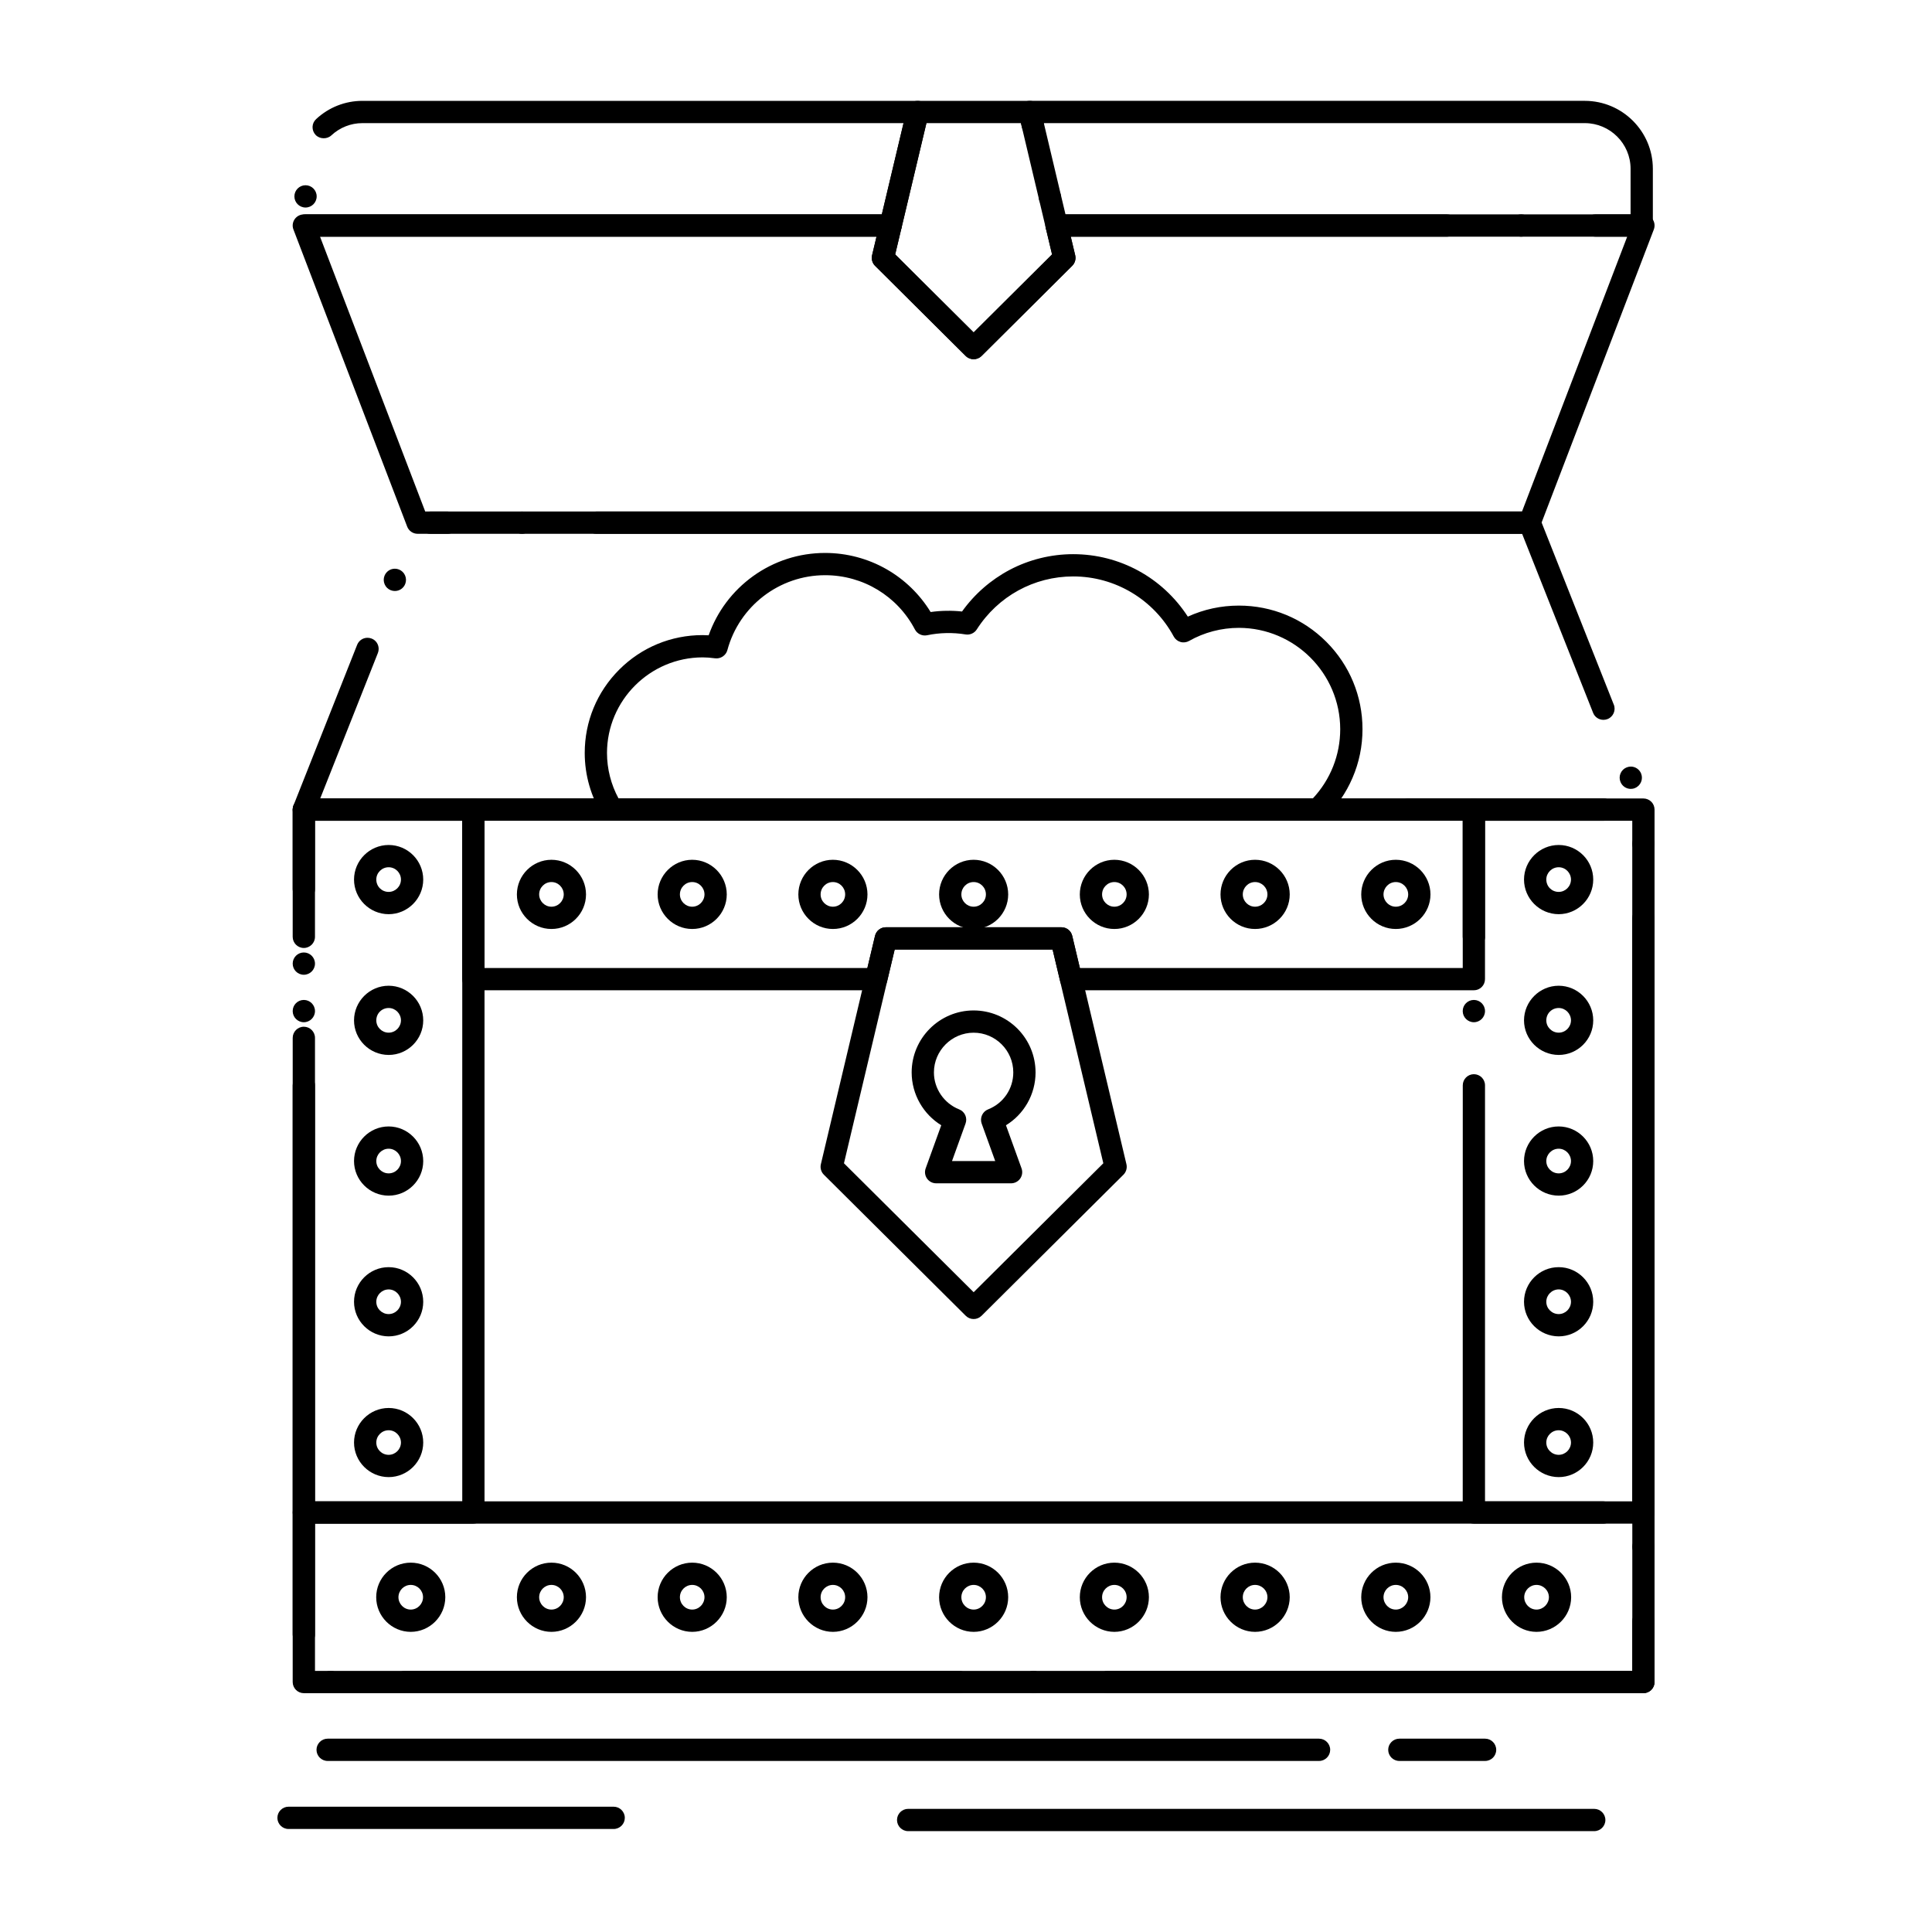 <?xml version="1.0" encoding="UTF-8"?>
<!-- Uploaded to: SVG Repo, www.svgrepo.com, Generator: SVG Repo Mixer Tools -->
<svg fill="#000000" width="800px" height="800px" version="1.1" viewBox="144 144 512 512" xmlns="http://www.w3.org/2000/svg">
 <g>
  <path d="m437.57 592.71c-1.621 0-2.953-1.328-2.953-2.953 0-1.633 1.328-2.953 2.953-2.953h139.01v-199.5c0-1.625 1.32-2.953 2.941-2.953 1.633 0 2.953 1.328 2.953 2.953v202.45c0 0.789-0.305 1.523-0.867 2.086-0.551 0.551-1.289 0.867-2.086 0.867zm-19.68 0c-1.621 0-2.953-1.328-2.953-2.953 0-1.633 1.328-2.953 2.953-2.953s2.953 1.32 2.953 2.953c0 1.625-1.328 2.953-2.953 2.953zm-19.68 0h-173.69c-0.777 0-1.543-0.316-2.086-0.867-0.551-0.551-0.867-1.309-0.867-2.086l0.004-170.71c0-1.621 1.32-2.953 2.953-2.953 1.625 0 2.953 1.328 2.953 2.953v167.76h170.73c1.625 0 2.953 1.32 2.953 2.953 0 1.613-1.258 2.902-2.875 2.953h-0.082zm-173.69-190.39c-1.633 0-2.953-1.32-2.953-2.953 0-1.625 1.32-2.953 2.953-2.953 1.625 0 2.953 1.328 2.953 2.953 0 1.633-1.328 2.953-2.953 2.953zm0-19.68c-1.633 0-2.953-1.32-2.953-2.953v-21.125c0-0.777 0.316-1.535 0.867-2.086 0.543-0.551 1.309-0.867 2.086-0.867h344.4c1.621 0 2.953 1.328 2.953 2.953s-1.328 2.953-2.953 2.953h-341.45v18.176c0 1.629-1.328 2.949-2.953 2.949zm355-12.055c-1.621 0-2.941-1.32-2.941-2.953 0-1.625 1.32-2.953 2.941-2.953 1.633 0 2.953 1.328 2.953 2.953 0 1.633-1.32 2.953-2.953 2.953z"/>
  <path d="m251.3 592.71c-1.625 0-2.953-1.328-2.953-2.953 0-1.633 1.328-2.953 2.953-2.953h325.28v-13.227c0-1.621 1.32-2.953 2.941-2.953 1.633 0 2.953 1.328 2.953 2.953v16.176c0 0.789-0.305 1.523-0.867 2.086-0.551 0.551-1.289 0.867-2.086 0.867zm-19.68 0c-1.625 0-2.953-1.328-2.953-2.953 0-1.633 1.328-2.953 2.953-2.953s2.953 1.32 2.953 2.953c-0.004 1.625-1.332 2.953-2.953 2.953zm-7.098-12.586c-1.633 0-2.953-1.328-2.953-2.953v-32.344c0-0.777 0.316-1.535 0.867-2.086 0.543-0.551 1.309-0.867 2.086-0.867h344.4c1.621 0 2.953 1.32 2.953 2.953 0 1.625-1.328 2.953-2.953 2.953h-341.45v29.375 0.02c0 1.621-1.328 2.949-2.953 2.949zm355-23.273c-1.621 0-2.941-1.32-2.941-2.953 0-1.621 1.32-2.953 2.941-2.953 1.633 0 2.953 1.328 2.953 2.953 0 1.637-1.32 2.953-2.953 2.953z"/>
  <path d="m269.45 547.78h-44.93c-0.777 0-1.535-0.316-2.086-0.867-0.551-0.551-0.867-1.309-0.867-2.086l0.004-113.2c0-1.633 1.328-2.953 2.953-2.953s2.953 1.32 2.953 2.953v110.25h39.027v-180.37h-39.031v30.762c0 1.625-1.328 2.953-2.953 2.953-1.633 0-2.953-1.328-2.953-2.953v-33.711c0-0.777 0.316-1.535 0.867-2.086 0.543-0.551 1.309-0.867 2.086-0.867h44.93c0.777 0 1.535 0.316 2.086 0.867 0.551 0.551 0.867 1.309 0.867 2.086v186.27c0 0.789-0.316 1.535-0.867 2.086-0.559 0.559-1.297 0.863-2.086 0.863zm-44.93-132.88c-1.633 0-2.953-1.328-2.953-2.953 0-1.633 1.32-2.953 2.953-2.953 1.625 0 2.953 1.32 2.953 2.953 0 1.625-1.328 2.953-2.953 2.953z"/>
  <path d="m579.53 547.78h-44.938c-0.777 0-1.535-0.316-2.086-0.867-0.551-0.551-0.867-1.309-0.867-2.086l0.012-113.2c0-1.633 1.32-2.953 2.941-2.953 1.633 0 2.953 1.32 2.953 2.953v110.25h39.023v-180.37h-39.027v30.75c0.012 0 0.012 0.012 0.012 0.012 0 1.625-1.328 2.953-2.961 2.953-1.625 0-2.953-1.328-2.953-2.953v-33.711c0-0.777 0.312-1.535 0.867-2.086 0.551-0.551 1.309-0.867 2.086-0.867h44.938c0.766 0 1.535 0.316 2.086 0.867 0.551 0.551 0.855 1.309 0.855 2.086v186.27c0 0.789-0.305 1.523-0.855 2.086-0.562 0.559-1.301 0.863-2.086 0.863zm-44.941-132.88c-1.625 0-2.953-1.328-2.953-2.953 0-1.633 1.328-2.953 2.953-2.953 1.633 0 2.953 1.32 2.953 2.953 0 1.625-1.32 2.953-2.953 2.953z"/>
  <path d="m534.6 406.43h-106.75c-1.359 0-2.559-0.957-2.875-2.273l-2.027-8.52-41.848-0.004-2.027 8.52c-0.316 1.34-1.496 2.273-2.875 2.273l-106.75 0.004c-0.777 0-1.543-0.316-2.086-0.867-0.551-0.551-0.867-1.309-0.867-2.086v-44.93c0-0.777 0.316-1.535 0.855-2.086 0.562-0.551 1.32-0.867 2.098-0.867l208.52 0.004c1.633 0 2.953 1.32 2.953 2.953 0 1.625-1.32 2.953-2.953 2.953l-205.57-0.004v39.027h101.46l2.027-8.52c0.316-1.34 1.496-2.273 2.875-2.273h46.523c1.367 0 2.547 0.934 2.863 2.273l2.027 8.52h101.47v-39.027h-14.316c-1.625 0-2.953-1.328-2.953-2.953 0-1.633 1.328-2.953 2.953-2.953h17.27c0.766 0 1.535 0.316 2.086 0.867 0.551 0.551 0.855 1.309 0.855 2.086v44.93c0 0.789-0.305 1.523-0.855 2.086-0.562 0.562-1.301 0.867-2.086 0.867zm-36.949-44.93c-1.625 0-2.953-1.328-2.953-2.953 0-1.633 1.328-2.953 2.953-2.953 1.633 0 2.953 1.32 2.953 2.953-0.004 1.625-1.32 2.953-2.953 2.953z"/>
  <path d="m402.03 493.56c-0.789 0-1.523-0.305-2.086-0.855l-37.617-37.402c-0.719-0.719-1.023-1.781-0.789-2.766l14.355-60.527c0.316-1.34 1.496-2.273 2.875-2.273h46.516c1.379 0 2.559 0.934 2.875 2.273l14.359 60.527c0.234 0.984-0.07 2.047-0.789 2.766l-37.617 37.402c-0.57 0.551-1.305 0.855-2.082 0.855zm-34.371-41.281 34.371 34.172 34.363-34.172-13.441-56.641-41.852 0.004z"/>
  <path d="m411.95 457.59h-19.855c-0.965 0-1.871-0.473-2.422-1.258-0.551-0.789-0.688-1.789-0.363-2.695l4.133-11.434c-2.344-1.445-4.301-3.465-5.668-5.856-1.418-2.469-2.176-5.285-2.176-8.148 0.012-9.055 7.371-16.414 16.422-16.422 4.387 0.012 8.504 1.723 11.602 4.812 3.09 3.102 4.801 7.223 4.812 11.613 0 2.863-0.75 5.676-2.164 8.148-1.367 2.391-3.324 4.418-5.68 5.856l4.133 11.434c0.324 0.906 0.188 1.91-0.363 2.695-0.551 0.781-1.453 1.254-2.41 1.254zm-15.656-5.906h11.445l-3.59-9.938c-0.531-1.496 0.227-3.176 1.703-3.75 4.062-1.605 6.68-5.453 6.68-9.801 0-5.797-4.715-10.52-10.512-10.52-5.797 0.012-10.508 4.734-10.52 10.52-0.012 4.281 2.676 8.215 6.691 9.801 1.496 0.59 2.234 2.234 1.691 3.75z"/>
  <path d="m252.85 576.46c-5.047-0.012-9.152-4.133-9.152-9.18 0-5.059 4.102-9.16 9.152-9.16 5.047 0 9.16 4.102 9.16 9.16-0.012 5.047-4.113 9.168-9.16 9.18zm0-12.441c-1.789 0-3.246 1.457-3.258 3.258 0.012 1.801 1.465 3.277 3.258 3.277 1.789 0 3.258-1.477 3.258-3.277 0-1.801-1.469-3.258-3.258-3.258z"/>
  <path d="m290.14 576.46c-5.047-0.012-9.152-4.133-9.16-9.18 0-5.059 4.113-9.16 9.16-9.16s9.16 4.102 9.16 9.16c-0.008 5.047-4.113 9.168-9.16 9.18zm0-12.441c-1.789 0-3.246 1.457-3.258 3.258 0.012 1.801 1.465 3.277 3.258 3.277 1.789 0 3.246-1.477 3.258-3.277-0.012-1.801-1.469-3.258-3.258-3.258z"/>
  <path d="m327.44 576.46c-5.047-0.012-9.152-4.133-9.16-9.18 0-5.059 4.113-9.16 9.16-9.16s9.152 4.102 9.16 9.16c-0.008 5.047-4.113 9.168-9.16 9.18zm0-12.441c-1.789 0-3.258 1.457-3.258 3.258 0 1.801 1.465 3.277 3.258 3.277 1.789 0 3.246-1.477 3.258-3.277-0.012-1.801-1.465-3.258-3.258-3.258z"/>
  <path d="m364.73 576.46c-5.047-0.012-9.152-4.133-9.16-9.18 0-5.059 4.113-9.16 9.16-9.16s9.152 4.102 9.16 9.16c-0.008 5.047-4.121 9.168-9.16 9.18zm0-12.441c-1.789 0-3.258 1.457-3.258 3.258 0 1.801 1.465 3.277 3.258 3.277 1.789 0 3.246-1.477 3.246-3.277 0.004-1.801-1.453-3.258-3.246-3.258z"/>
  <path d="m402.03 576.46c-5.047-0.012-9.16-4.133-9.16-9.18 0-5.059 4.113-9.16 9.16-9.16s9.152 4.102 9.152 9.16c-0.004 5.047-4.117 9.168-9.152 9.18zm0-12.441c-1.789 0-3.258 1.457-3.258 3.258 0 1.801 1.465 3.277 3.258 3.277 1.789 0 3.246-1.477 3.246-3.277 0-1.801-1.457-3.258-3.246-3.258z"/>
  <path d="m439.32 576.46c-5.047-0.012-9.16-4.133-9.16-9.18 0-5.059 4.113-9.16 9.16-9.16 5.039 0 9.152 4.102 9.152 9.16-0.004 5.047-4.117 9.168-9.152 9.18zm0-12.441c-1.789 0-3.258 1.457-3.258 3.258 0 1.801 1.465 3.277 3.258 3.277 1.793 0 3.246-1.477 3.246-3.277 0-1.801-1.457-3.258-3.246-3.258z"/>
  <path d="m476.6 576.46c-5.039-0.012-9.152-4.133-9.152-9.18 0-5.059 4.102-9.16 9.152-9.16 5.059 0 9.18 4.113 9.191 9.16-0.02 5.047-4.133 9.168-9.191 9.18zm0-12.441c-1.789 0-3.246 1.457-3.246 3.258 0 1.801 1.457 3.277 3.246 3.277 1.781 0 3.277-1.504 3.285-3.277-0.008-1.801-1.473-3.258-3.285-3.258z"/>
  <path d="m513.9 576.46c-5.039-0.012-9.152-4.133-9.16-9.18 0.012-5.059 4.113-9.16 9.16-9.16 5.059 0 9.18 4.113 9.18 9.16-0.012 5.047-4.125 9.168-9.18 9.18zm0-12.441c-1.789 0-3.246 1.457-3.258 3.258 0.012 1.801 1.465 3.277 3.258 3.277 1.781 0 3.277-1.504 3.285-3.277-0.012-1.801-1.477-3.258-3.285-3.258z"/>
  <path d="m551.19 576.46c-5.047-0.012-9.152-4.133-9.16-9.18 0-5.059 4.113-9.16 9.16-9.16 5.059 0 9.18 4.113 9.18 9.16-0.008 5.047-4.133 9.168-9.18 9.18zm0-12.441c-1.789 0-3.246 1.457-3.258 3.258 0.012 1.801 1.465 3.277 3.258 3.277 1.773 0 3.277-1.504 3.289-3.277-0.016-1.801-1.488-3.258-3.289-3.258z"/>
  <path d="m247 386.27c-5.059-0.012-9.172-4.121-9.18-9.18 0.012-5.039 4.121-9.152 9.18-9.16 5.047 0 9.152 4.113 9.16 9.16-0.008 5.055-4.121 9.168-9.16 9.18zm0-12.441c-1.812 0-3.277 1.465-3.277 3.258 0 1.832 1.445 3.277 3.277 3.277 1.789 0 3.258-1.465 3.258-3.277 0-1.789-1.469-3.258-3.258-3.258z"/>
  <path d="m247 423.57c-5.059-0.012-9.172-4.113-9.18-9.16 0.012-5.059 4.121-9.172 9.18-9.18 5.039 0.012 9.152 4.121 9.16 9.18 0 5.047-4.113 9.16-9.16 9.16zm0-12.438c-1.832 0-3.277 1.449-3.277 3.277 0 1.789 1.465 3.258 3.277 3.258 1.789 0 3.246-1.465 3.258-3.258 0-1.801-1.469-3.277-3.258-3.277z"/>
  <path d="m247 460.86c-5.059-0.012-9.172-4.121-9.18-9.16 0-5.059 4.121-9.18 9.18-9.18 5.047 0.012 9.152 4.121 9.16 9.18 0 5.047-4.113 9.16-9.16 9.16zm0-12.438c-1.801 0-3.277 1.477-3.277 3.277 0 1.789 1.465 3.258 3.277 3.258 1.789 0 3.258-1.465 3.258-3.258 0-1.801-1.469-3.277-3.258-3.277z"/>
  <path d="m247 498.15c-5.059-0.012-9.172-4.121-9.18-9.16 0-5.059 4.121-9.18 9.18-9.18 5.047 0.012 9.152 4.121 9.16 9.18 0 5.047-4.113 9.16-9.16 9.16zm0-12.438c-1.801 0-3.277 1.477-3.277 3.277 0 1.789 1.465 3.258 3.277 3.258 1.789-0.012 3.246-1.465 3.258-3.258-0.012-1.801-1.469-3.277-3.258-3.277z"/>
  <path d="m247 535.45c-5.059-0.012-9.172-4.121-9.18-9.16 0.012-5.039 4.121-9.152 9.18-9.16 5.047 0 9.152 4.113 9.16 9.16-0.008 5.047-4.113 9.152-9.16 9.16zm0-12.418c-1.812 0-3.277 1.465-3.277 3.258 0 1.793 1.465 3.258 3.277 3.258 1.789-0.012 3.246-1.465 3.258-3.258-0.012-1.789-1.469-3.258-3.258-3.258z"/>
  <path d="m557.07 386.27c-5.059-0.012-9.18-4.121-9.191-9.18 0.012-5.039 4.133-9.152 9.191-9.16 5.047 0 9.152 4.113 9.152 9.16 0 5.055-4.113 9.168-9.152 9.18zm0-12.441c-1.812 0-3.285 1.465-3.285 3.258 0.012 1.832 1.445 3.277 3.285 3.277 1.789 0 3.246-1.465 3.258-3.277-0.012-1.789-1.465-3.258-3.258-3.258z"/>
  <path d="m557.07 423.57c-5.059-0.012-9.18-4.113-9.191-9.16 0.012-5.047 4.133-9.172 9.191-9.18 5.039 0.012 9.152 4.133 9.152 9.18s-4.106 9.16-9.152 9.16zm0-12.438c-1.84 0-3.277 1.449-3.285 3.277 0 1.789 1.477 3.258 3.285 3.258 1.789 0 3.246-1.465 3.258-3.258-0.012-1.801-1.465-3.277-3.258-3.277z"/>
  <path d="m557.07 460.86c-5.059-0.012-9.18-4.113-9.191-9.16 0-5.059 4.121-9.18 9.191-9.18 5.047 0.012 9.152 4.121 9.152 9.18 0 5.047-4.106 9.16-9.152 9.16zm0-12.438c-1.812 0-3.285 1.477-3.285 3.277 0 1.789 1.477 3.258 3.285 3.258 1.789 0 3.246-1.465 3.258-3.258-0.012-1.801-1.465-3.277-3.258-3.277z"/>
  <path d="m557.07 498.15c-5.059-0.012-9.18-4.121-9.191-9.16 0-5.059 4.121-9.18 9.191-9.18 5.047 0 9.152 4.121 9.152 9.18 0 5.047-4.106 9.16-9.152 9.16zm0-12.445c-1.812 0.012-3.285 1.484-3.285 3.285 0 1.789 1.477 3.25 3.285 3.258 1.789-0.012 3.246-1.465 3.258-3.258-0.012-1.801-1.465-3.277-3.258-3.285z"/>
  <path d="m557.07 535.45c-5.059-0.012-9.18-4.121-9.191-9.16 0.012-5.039 4.133-9.152 9.191-9.16 5.047 0 9.152 4.113 9.152 9.16s-4.106 9.16-9.152 9.16zm0-12.418c-1.812 0-3.285 1.465-3.285 3.258 0 1.793 1.477 3.246 3.285 3.258 1.789-0.012 3.246-1.465 3.258-3.258-0.012-1.789-1.465-3.246-3.258-3.258z"/>
  <path d="m290.14 390.19c-5.047 0-9.16-4.113-9.16-9.16 0.012-5.059 4.121-9.172 9.16-9.18 5.039 0.012 9.152 4.121 9.16 9.18 0 5.047-4.113 9.16-9.16 9.16zm0-12.438c-1.789 0-3.258 1.465-3.258 3.277 0.012 1.789 1.465 3.258 3.258 3.258 1.789 0 3.246-1.465 3.258-3.258-0.012-1.812-1.469-3.277-3.258-3.277z"/>
  <path d="m327.44 390.19c-5.047 0-9.16-4.113-9.16-9.16 0.012-5.059 4.121-9.172 9.16-9.18 5.039 0.012 9.152 4.121 9.16 9.18-0.008 5.047-4.113 9.16-9.16 9.16zm0-12.438c-1.789 0-3.258 1.465-3.258 3.277 0 1.789 1.465 3.258 3.258 3.258 1.789 0 3.246-1.465 3.258-3.258-0.012-1.812-1.465-3.277-3.258-3.277z"/>
  <path d="m364.73 390.19c-5.047 0-9.16-4.113-9.16-9.16 0.012-5.059 4.121-9.172 9.16-9.18 5.039 0.012 9.152 4.121 9.16 9.18-0.008 5.047-4.109 9.16-9.16 9.16zm0-12.438c-1.789 0-3.258 1.465-3.258 3.277 0 1.789 1.465 3.258 3.258 3.258 1.789 0 3.246-1.465 3.246-3.258 0.004-1.812-1.453-3.277-3.246-3.277z"/>
  <path d="m402.03 390.19c-5.047 0-9.16-4.113-9.16-9.16 0.012-5.059 4.113-9.172 9.16-9.18 5.039 0.012 9.141 4.121 9.152 9.18-0.004 5.047-4.106 9.16-9.152 9.16zm0-12.438c-1.801 0-3.258 1.465-3.258 3.277 0 1.789 1.457 3.258 3.258 3.258 1.789 0 3.246-1.465 3.246-3.258 0-1.812-1.457-3.277-3.246-3.277z"/>
  <path d="m439.32 390.19c-5.047 0-9.16-4.113-9.16-9.16 0.012-5.059 4.113-9.172 9.16-9.18 5.039 0.012 9.141 4.121 9.152 9.18-0.004 5.047-4.117 9.16-9.152 9.16zm0-12.438c-1.789 0-3.258 1.465-3.258 3.277 0 1.789 1.465 3.258 3.258 3.258 1.781 0 3.246-1.465 3.246-3.258 0-1.812-1.465-3.277-3.246-3.277z"/>
  <path d="m476.6 390.19c-5.047 0-9.152-4.113-9.152-9.16 0.012-5.059 4.113-9.172 9.152-9.18 5.066 0 9.18 4.121 9.191 9.18-0.008 5.047-4.133 9.152-9.191 9.16zm0-12.438c-1.789 0-3.246 1.465-3.246 3.277 0 1.789 1.457 3.258 3.246 3.258 1.812 0 3.277-1.465 3.285-3.258-0.008-1.801-1.473-3.277-3.285-3.277z"/>
  <path d="m513.9 390.19c-5.047 0-9.152-4.113-9.16-9.16 0.012-5.059 4.121-9.172 9.16-9.18 5.066 0 9.18 4.113 9.191 9.18-0.012 5.047-4.137 9.152-9.191 9.16zm0-12.438c-1.789 0-3.246 1.465-3.258 3.277 0.012 1.789 1.465 3.258 3.258 3.258 1.812 0 3.277-1.465 3.285-3.258-0.012-1.801-1.477-3.277-3.285-3.277z"/>
  <path d="m568.92 361.5h-344.4c-0.984 0-1.891-0.48-2.441-1.289-0.551-0.816-0.668-1.84-0.305-2.754l16.875-42.578c0.453-1.133 1.523-1.859 2.746-1.859 0.375 0 0.738 0.07 1.094 0.207 1.133 0.441 1.859 1.523 1.859 2.746 0 0.375-0.07 0.738-0.207 1.082l-15.281 38.543h340.06c1.621 0 2.953 1.328 2.953 2.953 0 1.621-1.328 2.949-2.953 2.949zm7.262-8.434c-1.219 0-2.301-0.738-2.746-1.871-0.297-0.727-0.285-1.535 0.031-2.262 0.312-0.719 0.883-1.277 1.621-1.566 0.344-0.137 0.719-0.215 1.082-0.215 1.219 0 2.301 0.738 2.754 1.871 0.59 1.516-0.148 3.227-1.664 3.828-0.34 0.148-0.715 0.215-1.078 0.215zm-7.25-18.301c-1.219 0-2.301-0.727-2.746-1.859l-18.812-47.449h-289.35c-1.633 0-2.953-1.328-2.953-2.953 0-1.633 1.32-2.953 2.953-2.953h291.35c1.219 0 2.293 0.727 2.746 1.859l19.543 49.309s0.012 0 0.012 0.012c0.602 1.516-0.148 3.227-1.66 3.828-0.348 0.137-0.715 0.207-1.086 0.207zm-320.29-34.145c-0.375 0-0.738-0.07-1.094-0.207-0.727-0.285-1.309-0.848-1.613-1.574-0.316-0.719-0.324-1.523-0.039-2.254 0.453-1.133 1.523-1.871 2.746-1.871 0.375 0 0.738 0.07 1.082 0.207 0.738 0.297 1.32 0.855 1.625 1.574 0.316 0.727 0.324 1.523 0.039 2.262-0.453 1.133-1.523 1.863-2.746 1.863z"/>
  <path d="m549.38 285.46h-247.37c-1.633 0-2.953-1.328-2.953-2.953s1.32-2.953 2.953-2.953h245.34l27.875-72.836h-8.426c-1.621 0-2.953-1.328-2.953-2.953s1.328-2.953 2.953-2.953h12.715c0.973 0 1.891 0.48 2.441 1.277s0.668 1.82 0.324 2.727l-30.152 78.738c-0.426 1.137-1.527 1.906-2.75 1.906zm-267.05 0c-1.633 0-2.953-1.328-2.953-2.953s1.32-2.953 2.953-2.953c1.625 0 2.953 1.328 2.953 2.953s-1.332 2.953-2.953 2.953zm-19.68 0h-7.988c-1.219 0-2.32-0.766-2.754-1.898l-30.145-78.742c-0.355-0.906-0.227-1.93 0.324-2.727 0.551-0.797 1.457-1.277 2.43-1.277h155.51c0.906 0 1.75 0.414 2.312 1.121 0.562 0.719 0.766 1.633 0.551 2.519l-1.664 6.965 20.793 20.676 20.781-20.676-1.66-6.965c-0.219-0.887-0.012-1.801 0.551-2.519 0.562-0.707 1.406-1.121 2.312-1.121h103.44c1.633 0 2.953 1.328 2.953 2.953s-1.32 2.953-2.953 2.953l-99.688-0.004 1.18 4.941c0.234 0.992-0.07 2.055-0.797 2.785l-24.039 23.91c-1.113 1.102-3.051 1.102-4.164 0l-24.039-23.91c-0.727-0.719-1.031-1.789-0.797-2.785l1.18-4.941h-147.47l27.875 72.836h5.965c1.625 0 2.953 1.328 2.953 2.953-0.004 1.625-1.332 2.953-2.953 2.953zm284.47-78.742c-1.621 0-2.953-1.328-2.953-2.953s1.328-2.953 2.953-2.953c1.633 0 2.953 1.328 2.953 2.953s-1.316 2.953-2.953 2.953z"/>
  <path d="m424.01 206.72c-1.621 0-2.953-1.328-2.953-2.953s1.328-2.953 2.953-2.953h152.11v-12.102c-0.012-6.652-5.441-12.062-12.102-12.082h-143.4c0.266 1.543-0.699 3.019-2.227 3.375-0.227 0.059-0.453 0.078-0.688 0.078-1.367 0-2.551-0.934-2.863-2.273l-0.816-3.445c-0.215-0.887-0.012-1.801 0.551-2.519 0.57-0.707 1.406-1.121 2.32-1.121h147.12c9.918 0.02 17.996 8.078 18.008 17.988v15.055c0 0.789-0.305 1.523-0.867 2.086-0.559 0.562-1.297 0.867-2.086 0.867h-155.04-0.02zm-199.04 0c-1.625 0-2.953-1.328-2.953-2.953s1.328-2.953 2.953-2.953h152.72l5.746-24.184h-143.4c-3.059 0-5.984 1.16-8.234 3.258-1.152 1.062-3.109 0.992-4.172-0.148-0.543-0.578-0.82-1.336-0.801-2.125 0.031-0.789 0.363-1.516 0.945-2.047 3.344-3.121 7.703-4.84 12.262-4.84h147.14c0.914 0 1.75 0.414 2.32 1.121 0.562 0.719 0.758 1.633 0.551 2.519l-7.152 30.082c-0.316 1.34-1.496 2.273-2.875 2.273l-155.03-0.004h-0.02zm197.27-7.477c-1.367 0-2.547-0.945-2.875-2.273-0.375-1.586 0.609-3.18 2.195-3.562 1.574-0.363 3.188 0.641 3.551 2.195 0.375 1.586-0.609 3.18-2.191 3.562-0.219 0.047-0.453 0.078-0.68 0.078zm-197.27-0.246c-1.625 0-2.953-1.32-2.953-2.953 0-1.625 1.328-2.953 2.953-2.953 1.633 0 2.953 1.328 2.953 2.953 0 1.633-1.32 2.953-2.953 2.953z"/>
  <path d="m402.03 239.21c-0.789 0-1.523-0.305-2.086-0.855l-24.039-23.91c-0.727-0.719-1.031-1.789-0.797-2.773l9.211-38.672c0.316-1.34 1.496-2.273 2.863-2.273h29.719c1.367 0 2.547 0.934 2.863 2.273l9.18 38.672c0.234 0.992-0.07 2.055-0.797 2.773l-24.039 23.91c-0.555 0.551-1.301 0.855-2.078 0.855zm-20.793-27.785 20.793 20.676 20.781-20.676-8.258-34.797h-25.043z"/>
  <path d="m493.14 361.5h-102.79c-1.633 0-2.953-1.328-2.953-2.953s1.32-2.953 2.953-2.953h101.56c4.684-5 7.262-11.512 7.262-18.363-0.02-14.781-12.062-26.812-26.836-26.844-4.652 0-9.219 1.199-13.223 3.473-0.68 0.383-1.523 0.492-2.273 0.266-0.758-0.215-1.406-0.738-1.781-1.426-5.312-9.832-15.527-15.941-26.648-15.941-10.383 0-19.938 5.254-25.555 14.043-0.629 0.992-1.812 1.523-2.973 1.328-3.316-0.551-6.938-0.473-10.176 0.215-1.289 0.277-2.629-0.355-3.238-1.516-4.644-8.875-13.758-14.395-23.793-14.395h-0.02c-12.094 0-22.75 8.168-25.898 19.867-0.383 1.406-1.789 2.344-3.246 2.156-1.219-0.168-2.312-0.246-3.324-0.246-13.941 0.031-25.309 11.387-25.328 25.328 0 4.203 1.055 8.363 3.059 12.055h43.07c1.633 0 2.953 1.328 2.953 2.953s-1.32 2.953-2.953 2.953h-44.762c-1.023 0-1.957-0.523-2.508-1.387-3.121-4.969-4.762-10.707-4.762-16.57 0-8.344 3.246-16.188 9.141-22.082 5.894-5.902 13.746-9.152 22.09-9.152 0.523 0 1.074 0.02 1.613 0.051 2.242-6.316 6.309-11.738 11.77-15.676 5.59-4.016 12.191-6.148 19.098-6.148 5.727 0 11.355 1.496 16.285 4.32 4.773 2.727 8.809 6.652 11.672 11.336 2.707-0.383 5.59-0.434 8.324-0.137 3.277-4.594 7.644-8.402 12.613-11.031 5.156-2.727 10.98-4.164 16.836-4.164 12.32 0 23.664 6.188 30.387 16.551 4.262-1.938 8.816-2.922 13.539-2.922 8.758 0 16.984 3.414 23.164 9.594 6.18 6.188 9.586 14.406 9.586 23.152 0 4.488-0.887 8.836-2.656 12.93-1.703 3.957-4.133 7.488-7.211 10.5-0.551 0.531-1.301 0.836-2.066 0.836zm-122.47 0c-1.633 0-2.953-1.328-2.953-2.953s1.32-2.953 2.953-2.953c1.625 0 2.953 1.328 2.953 2.953s-1.332 2.953-2.953 2.953z"/>
  <path d="m493.56 610.67h-262.73c-1.625 0-2.953-1.32-2.953-2.953 0-1.621 1.328-2.953 2.953-2.953h262.73c1.621 0 2.953 1.328 2.953 2.953-0.004 1.637-1.332 2.953-2.953 2.953z"/>
  <path d="m566.49 629.27h-181.82c-1.625 0-2.953-1.328-2.953-2.953 0-1.633 1.328-2.953 2.953-2.953l181.82 0.004c1.621 0 2.953 1.32 2.953 2.953 0 1.621-1.328 2.949-2.953 2.949z"/>
  <path d="m537.56 610.67h-22.719c-1.625 0-2.953-1.32-2.953-2.953 0-1.621 1.328-2.953 2.953-2.953h22.719c1.633 0 2.953 1.328 2.953 2.953 0 1.637-1.32 2.953-2.953 2.953z"/>
  <path d="m306.62 628.7h-86.148c-1.633 0-2.961-1.328-2.961-2.953s1.328-2.953 2.961-2.953h86.148c1.633 0 2.961 1.328 2.961 2.953 0.004 1.625-1.324 2.953-2.961 2.953z"/>
 </g>
</svg>